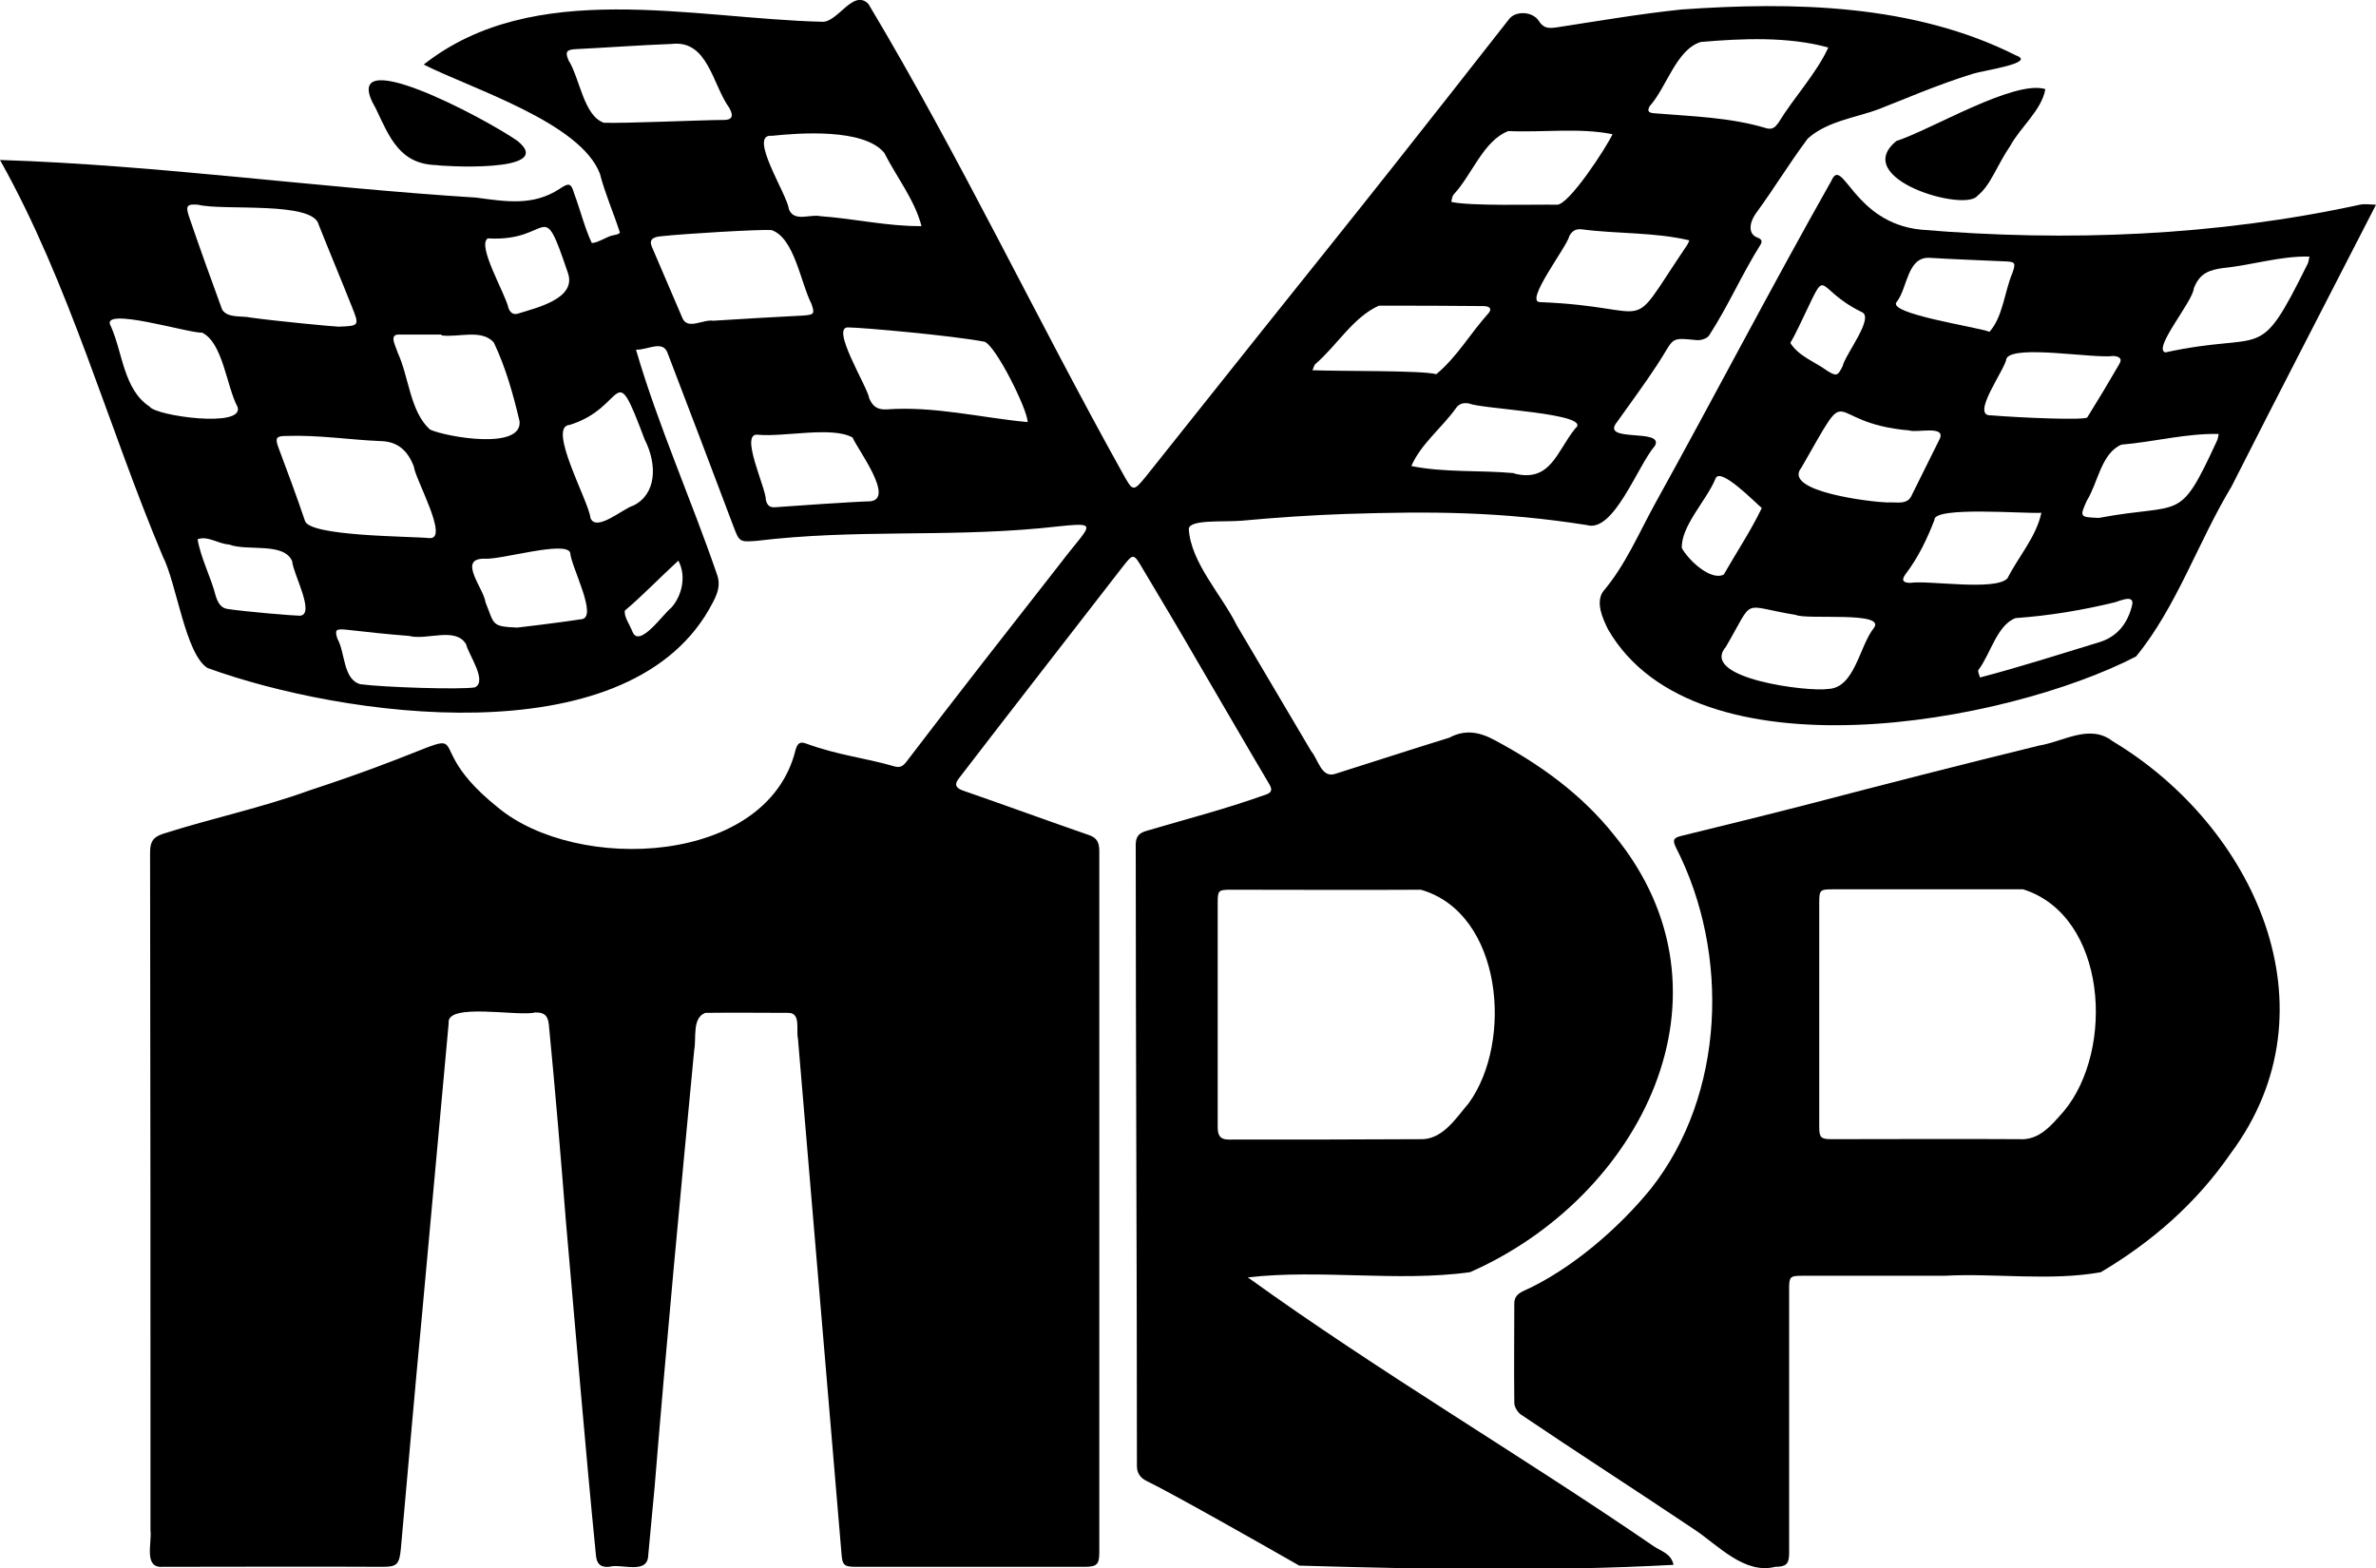 <?xml version="1.0" encoding="utf-8"?>
<!-- Generator: Adobe Illustrator 24.3.0, SVG Export Plug-In . SVG Version: 6.00 Build 0)  -->
<svg version="1.1" id="Ebene_1" xmlns="http://www.w3.org/2000/svg" xmlns:xlink="http://www.w3.org/1999/xlink" x="0px" y="0px"
	 viewBox="0 0 600 396" style="enable-background:new 0 0 600 396;" xml:space="preserve">
<g>
	<path d="M417.6,390.5c-33.7-23.1-69.5-44.1-102.5-67.9c18.4-2.1,37.8,1.2,56.1-1.3c43-18.9,69.4-70.2,36.4-110.4
		c-8.2-10.3-18.6-17.8-30.2-24c-3.9-2.1-7.5-2.7-11.4-0.6c-10.7,3.3-17.9,5.7-28.7,9.1c-3.6,1.3-4.4-3.6-6.2-5.7
		c-6.3-10.6-12.5-21.2-18.8-31.8c-3.8-7.7-11.6-15.8-12.1-24.3c0.1-2.5,8.9-1.7,13.4-2.1c8.7-0.8,17.5-1.4,26.2-1.7
		c21.9-0.7,39.2-0.6,60.9,2.8c6.8,2.1,12.9-15.1,17.2-20c2.5-4.6-14.1-0.6-9.5-6.1c3.4-4.8,6.9-9.5,10.1-14.4
		c4.5-6.8,2.8-6.9,10-6.2c1,0.1,2.6-0.4,3.1-1.2c4.8-7.4,8.2-15.3,12.9-22.8c0.6-0.9,0.4-1.5-0.7-1.9c-2.5-0.9-2-3.9-0.4-6.1
		c5.1-7,7.9-11.9,13.1-18.9c5-4.5,12.4-5.3,18.1-7.5s14.6-6.1,23.7-8.9c2.5-0.8,16.1-2.7,10.8-4.6C483.3,1,452.9,0.4,424.6,2.4
		c-10.5,1.1-21,2.9-31.4,4.5c-2.1,0.3-3.4,0.3-4.6-1.6c-1.6-2.5-5.9-2.6-7.5-0.5c-9.8,12.5-19.6,25-29.5,37.5
		c-11,13.9-22.1,27.7-33.2,41.6c-9.7,12.1-19.3,24.3-29,36.4c-3.2,3.9-3.3,3.9-5.8-0.6C261.7,80.4,242.4,39.6,219.3,1
		c-3.8-3.9-7.7,4.6-11.6,4.5c-33-0.8-72.9-11.1-100.7,10.8c12,6.1,39.6,14.6,44.5,27.6c1.3,5,3.4,9.8,5,14.7c0.2,0.6-1.7,0.8-2,0.9
		c-0.8,0.1-4.3,2.2-5.1,1.8c-1.8-3.9-2.9-8.4-4.4-12.4c-0.8-2.7-1.3-2.8-3.7-1.2c-6.7,4.4-13.6,3.2-21.1,2.2
		C80.1,47.4,40,41.7,0,40.4C17.7,72,27.1,107.2,41.1,140.5c3.5,6.8,5.7,24.7,11.3,28.2C86.5,181.1,157.5,191.2,179,154
		c1.4-2.6,3.3-5.4,2.1-8.8c-6.5-19-14.9-37.7-20.5-56.9c2.8,0.2,6.8-2.6,8,0.9c2.2,5.7,14,36.7,16.6,43.7c1.5,4,1.6,4,5.8,3.7
		c24.8-3,47-0.9,71.8-3.2c15.8-1.6,13.3-2.1,4.8,9.1c-13,16.6-26,33.2-38.8,50c-0.8,1-1.6,1.5-3.1,1c-7.7-2.2-13.8-2.7-22.1-5.7
		c-1.6-0.6-2.2-0.1-2.7,1.6c-7.2,29.3-55.3,31.1-75.2,14.5c-25-20,4.9-21.5-47.5-4.3c-12.4,4.5-24.6,7-37.1,11
		c-2.7,0.9-3.2,2.3-3.2,4.8c0.1,57,0.1,114.1,0.1,171.1c0.4,3.2-1.8,9.6,3.1,9.2c18.5,0,37-0.1,55.5,0c3.5,0,4.2-0.5,4.6-4.3
		c1.8-19.9,3.5-39.8,5.4-59.7c2.2-24.4,4.5-48.9,6.7-73.3c-0.7-5.3,17.7-1.6,21.8-2.7c2.4-0.1,3.3,0.9,3.5,3.1
		c1.6,16.5,3,33.1,4.3,49.6c2.5,28.2,4.8,56.3,7.6,84.5c0.2,1.9,1,3,3.3,2.8c3.2-0.9,9.8,2.1,9.9-3c0.5-5.7,1.1-11.4,1.6-17.1
		c3-36.8,6.5-73.6,10-110.4c0.6-3-0.6-8.1,2.8-9.4c7-0.1,14,0,21,0c3.2,0,1.9,4.4,2.4,6.5c3.7,43.4,7.3,86.7,11,130.1
		c0.2,2.9,0.7,3.3,3.6,3.3c19.3,0,38.6,0,57.8,0c3.1,0,3.7-0.6,3.7-3.7c0-39.3,0-78.7,0-118c0-19.7,0-39.3,0-59
		c0-2.1-0.5-3.4-2.6-4.1c-10.7-3.7-21.3-7.6-32-11.3c-1.8-0.7-2-1.6-0.8-3.1c13.6-17.7,27.4-35.4,41.1-53.1c2.9-3.7,2.9-3.8,5.3,0.3
		c4.6,7.7,9.2,15.4,13.7,23.2c6.1,10.4,12.1,20.8,18.2,31.1c0.9,1.5,0.6,2.2-0.9,2.7c-10.7,3.8-19.5,6-30.3,9.2
		c-1.9,0.6-2.5,1.6-2.5,3.5c0,51.1,0.3,105.7,0.3,156.8c0,1.8,0.8,3,2.4,3.8c6.4,3.1,29,15.9,38.6,21.4c31.1,0.9,63.5,1.5,94.5-0.2
		C422,392.3,419.5,391.8,417.6,390.5z M397.8,108.2c-4.7,5.8-6.2,13.7-15.4,11.4v-0.1c-8.6-0.8-17.6-0.1-26-1.8
		c2.4-5.6,7.8-9.7,11.4-14.8c0.9-1.1,1.9-1.2,3.2-1C373.9,103.3,402.6,104.4,397.8,108.2z M425.9,62.1c-15.9,23.5-6.5,15.4-37,14.2
		c-4.1,0,6.9-14.1,7.4-16.7c0.7-1.3,1.6-1.8,3-1.7c9,1.2,18.5,0.7,27.3,2.8C426.4,61.2,426.2,61.7,425.9,62.1z M416.6,26.8
		c4.3-4.8,6.7-14.3,12.9-16.2c10.4-0.9,22.1-1.4,32.2,1.4c-3.1,6.7-8.7,12.6-12.6,19c-0.8,1.1-1.5,1.8-3,1.4
		c-9.2-2.8-18.9-3-28.4-3.8C416.5,28.5,415.8,28.2,416.6,26.8z M367.1,49.1c4.6-4.9,7.5-13.6,13.8-16c8.6,0.4,18-0.9,26.3,0.8
		c-1.4,3.1-11.1,18.1-14.1,17.8c-5.2-0.1-21.6,0.4-26.6-0.7C366.6,50.3,366.7,49.6,367.1,49.1z M332.1,92
		c5.4-4.6,9.6-11.9,16.1-14.8c8.8,0,17.6,0,26.3,0.1c1.9,0,2.3,0.8,1.3,1.9c-4.5,5-7.9,11-13.1,15.3c-3.8-1-24-0.7-31.3-1
		C331.7,93.1,331.7,92.5,332.1,92z M194.9,34.3c6.7-0.7,23.2-2,28.4,4.3c3.1,6.1,7.7,11.9,9.4,18.5c-8.5,0.1-17-1.9-25.5-2.5
		c-2.6-0.6-6.7,1.6-8-1.8C198.9,49.3,188.7,33.7,194.9,34.3z M123.2,60.2c16.4,1,13.4-11.4,20.2,8.7c2.3,6.5-7.8,8.8-12.6,10.3
		c-1.2,0.4-2-0.3-2.4-1.4C127.7,74.3,120.3,61.9,123.2,60.2z M100.9,84.5c3.5,0,7.1,0,10.6,0c0,0.1,0,0.2,0,0.2
		c4.2,0.6,10.1-1.7,13.2,1.8c3,6.3,4.9,13.1,6.5,19.9c0.7,7.3-18.3,4-22.6,2.1c-5.1-4.6-5.3-13.3-8.2-19.5
		C100,87.5,98,84.3,100.9,84.5z M50,51.7c6.4,1.6,29.2-1,30.5,5.1c2.7,6.8,5.6,13.7,8.3,20.5c2,5,2,5-3.3,5.2
		c-1,0-15.8-1.4-22.2-2.3c-2.3-0.5-5.8,0.2-7.2-2c-2.9-7.9-5.7-15.7-8.4-23.6C46.8,51.9,47.3,51.5,50,51.7z M37.8,102.7
		C31.2,98.4,31,89.1,28,82.4c-3.2-5.3,20.1,1.9,23,1.6c5.3,2.5,6.2,13.6,9,18.8C61.7,108.2,39.2,105,37.8,102.7z M75.7,155.5
		c-1.5,0-13.6-1-18.2-1.7c-1.6-0.2-2.4-1.4-3-3.2c-1.2-4.8-3.8-9.6-4.6-14.4c2.5-1,5.3,1.2,7.9,1.3c4.6,1.8,14-0.7,16,4.3
		C73.9,144.6,79.8,155.3,75.7,155.5z M77,131.5c-2.1-6.2-4.4-12.4-6.7-18.5c-0.9-2.4-0.5-2.9,1.9-2.9c8.3-0.3,16.2,1,24,1.3
		c4.3,0.1,6.8,2.5,8.3,6.4c0.3,3.1,9,18.4,4,18.1C103.5,135.4,78,135.5,77,131.5z M119.9,173.6c-3.6,0.6-22.9,0-28.9-0.8
		c-4.4-1.2-3.8-8-5.8-11.5c-0.7-2.2-0.4-2.5,2-2.3c5.4,0.6,10.7,1.2,16.1,1.6c4.5,1.2,11.7-2.4,14.4,2.1
		C118.3,165.3,123.2,172.1,119.9,173.6z M146.7,156.4c-5.1,0.8-15.9,2.1-16.1,2.1c-6.6-0.3-5.7-0.7-8-6.4c-0.4-3.4-7.1-11-0.4-11
		c4.1,0.4,20.7-4.7,21.8-1.5C144.1,142.9,151.3,156.2,146.7,156.4z M169.5,153.5c-2,1.5-8.1,10.4-9.8,6c-0.7-1.8-2.2-3.8-1.9-5.3
		c4.3-3.6,9.1-8.6,13.5-12.6C173.4,145.5,172.2,150.5,169.5,153.5z M162.8,111c3.3,6.5,2.9,13.9-2.9,16.7c-2.5,0.7-9.4,6.8-10.8,3.1
		c-0.4-4.2-11.1-23.2-5.2-23.5C158.4,102.8,154.7,89.5,162.8,111z M152.5,31c-5.1-1.7-6.1-11.3-8.9-15.7c-1-2.3-0.5-2.8,2-2.9
		c8-0.4,16-1,24-1.3c9.2-1.1,10.3,10.3,14.6,16.2c1.2,2.2,0.6,3.1-1.9,3C177.7,30.3,157.8,31.2,152.5,31z M180.1,81
		c-2.5-0.4-6.3,2.3-7.7-0.5c-2.6-6.1-5.2-12.1-7.8-18.2c-0.8-1.9,0.5-2.4,2-2.6c6.3-0.7,25.2-1.8,28.2-1.6
		c5.8,1.9,7.4,13.4,10.1,18.6c0.9,2.6,0.7,2.8-2.2,3C195.2,80.1,187.6,80.5,180.1,81z M219.8,126.6c-4.1,0.1-20.1,1.2-24,1.5
		c-1.3,0.1-2-0.3-2.4-1.8c0.1-3-6.9-17.3-1.9-16.5c6.5,0.6,18.7-2.2,23.8,0.7C216.5,113.4,226,125.9,219.8,126.6z M223.8,103.4
		c-2.5,0.1-3.5-1-4.3-2.8c-0.4-2.9-10.2-18.5-5.1-17.9c3,0,25.8,2,34.2,3.6c2.8,0.9,10.9,17.1,10.9,20.3
		C247.7,105.5,235.9,102.5,223.8,103.4z M307.5,284.6c0-9.5,0-19,0-28.6c0-9.4,0-18.7,0-28.1c0-3,0.2-3.2,3.3-3.2c16,0,32,0.1,48,0
		c20.6,5.9,23.4,38.3,12.1,53.9c-3.1,3.6-6.3,8.8-11.5,9.1c-16.4,0.1-32.7,0.1-49.1,0.1C307.9,287.8,307.5,286.5,307.5,284.6z"/>
	<path d="M533.5,187.2c-5.8-4.5-12.4,0.1-18.6,1.1c-19.6,4.8-39.1,9.8-58.6,14.9c-10.5,2.7-21.1,5.3-31.7,7.9
		c-2.1,0.5-2.3,1.1-1.3,3.1c13.6,26.7,12.3,62.3-6.4,86c-8.2,10.1-20.3,20.5-32.1,25.8c-1.5,0.7-2.4,1.5-2.4,3.2
		c0,11.1-0.1,14.1,0,25.1c0,1,0.8,2.3,1.6,2.9c14.5,9.8,29.3,19.3,43.9,29.1c5.9,3.9,12.6,11.4,20.4,9.4c2.7,0,3.5-0.7,3.5-3.4
		c0-22.3,0-44.5,0-66.8c0-3,0.2-3.3,3.2-3.3c12,0,23.9,0,35.9,0l0,0c13.1-0.7,26.8,1.4,39.6-0.9c13-7.7,24.2-17.5,32.8-30
		C590.6,254.7,569.2,208.6,533.5,187.2z M521.2,280.6c-3.1,3.5-6.2,7.5-11.4,7.1c-15.8-0.1-31.5,0-47.3,0c-2.7,0-3.1-0.4-3.1-3.2
		c0-18.8,0-37.6,0-56.5c0-3.2,0.2-3.4,3.3-3.4c16.1,0,32.1,0,48.2,0C532.1,231.3,534.1,265.1,521.2,280.6z"/>
	<path d="M462.5,45.6C447.3,72.5,433,100,418,127.1c-4.2,7.6-7.5,15.6-13.2,22.3c-1.9,2.8-0.1,6.8,1.3,9.6
		c22.1,38.2,100.6,23.7,133.3,6.8c10.2-12.4,15.7-29,24.1-42.9C575.6,99,587.7,75.7,600,51.7c-1.2,0-2.7-0.3-4.1,0
		c-36.3,7.9-73.9,9.4-110.8,6.3C468,56.3,465.3,39.2,462.5,45.6z M454.3,82.4c8-16.4,3-9.9,15.8-3.6c3.4,1.3-4.2,10.8-4.8,13.7
		c-1.2,2.4-1.5,2.6-3.8,1.2c-3.1-2.3-7.3-3.7-9.4-7.1C453,85.1,453.6,83.8,454.3,82.4z M424.7,138.4c-0.2-5.6,6.3-12.1,8.5-17.5
		c1.1-3.2,10.1,6.1,11.7,7.4c-2.8,5.8-6.4,11.2-9.6,16.8C432,146.8,426.3,141.4,424.7,138.4z M473.2,158.6
		c-3.7,4.6-4.8,15.2-11.6,15.4c-4.7,0.8-32.6-2.6-25.8-10.6c7.5-12.8,3.5-10.4,17.7-8.1C456.3,156.6,476.4,154.3,473.2,158.6z
		 M476.6,126.9c-3.8-0.1-26.7-2.7-21.7-8.8c13.4-23.3,4.9-11.3,27.2-9.4c1.9,0.7,9.4-1.4,7.7,2.2c-2.3,4.7-4.7,9.4-7,14.1
		C481.7,127.7,478.8,126.7,476.6,126.9z M482.4,147.2c-1.9,0-2.3-0.7-1.2-2.2c3.2-4.2,5.4-8.8,7.3-13.7c-0.3-3.5,23-1.5,27-1.8
		c-1.3,6.1-5.8,11.1-8.6,16.6C503.7,149.3,487,146.5,482.4,147.2z M538.4,152.9c-1.1,4.5-3.7,7.9-8.3,9.3
		c-10.2,3.1-19.8,6.2-30.1,8.9c-0.2-0.7-0.6-1.5-0.4-1.9c3-3.9,4.7-11.4,9.4-13.1c8.5-0.6,16.9-2,25.1-4
		C535.5,151.7,539.1,150,538.4,152.9z M554,72.8c1.5-3.9,4-4.6,7.3-5.1c7.3-0.7,14.6-3.1,21.9-2.9c-0.2,0.7-0.2,1.5-0.6,2.1
		C570,92.3,572.5,83.4,546.8,89C543.5,88.1,553.8,76.1,554,72.8z M560.3,109.6c-0.2,0.6-0.2,1.3-0.5,1.8c-9.7,21-8.5,15.4-29.8,19.4
		c-4.8-0.2-4.9-0.2-3-4.4c2.8-4.5,3.6-11.9,8.7-14.1C543.9,111.6,552.2,109.4,560.3,109.6z M533.7,89.9c1.2,0.1,2.4,0.5,1.5,2
		c-2.6,4.5-5.3,9-8.1,13.5c-0.5,0.8-17,0.1-24.2-0.5c-5.6,0.4,3.5-11.6,3.8-14.4C508.7,87,528.6,90.6,533.7,89.9z M506.1,66
		c2.8,0.1,3,0.3,2.1,2.9c-2,4.7-2.4,11.1-5.8,14.9c-2.9-1.2-26.3-4.6-23.4-7.6c2.7-3.5,2.6-11.1,8-11.1
		C493.5,65.5,499.8,65.7,506.1,66z"/>
	<path d="M499.4,49.4c3.3-2.6,4.9-7.7,8.2-12.5c2.6-4.8,8-9.1,8.9-14.4c-7.9-2.4-28.9,10.3-37.6,13.1
		C467.1,45.2,496.4,53.7,499.4,49.4z"/>
	<path d="M110.3,41.7c0.1,0.2,30.6,2.2,20.4-6.1c-8.3-5.8-46.2-25.9-35.8-8.2C98.4,34.8,101,41.5,110.3,41.7z"/>
</g>
</svg>
